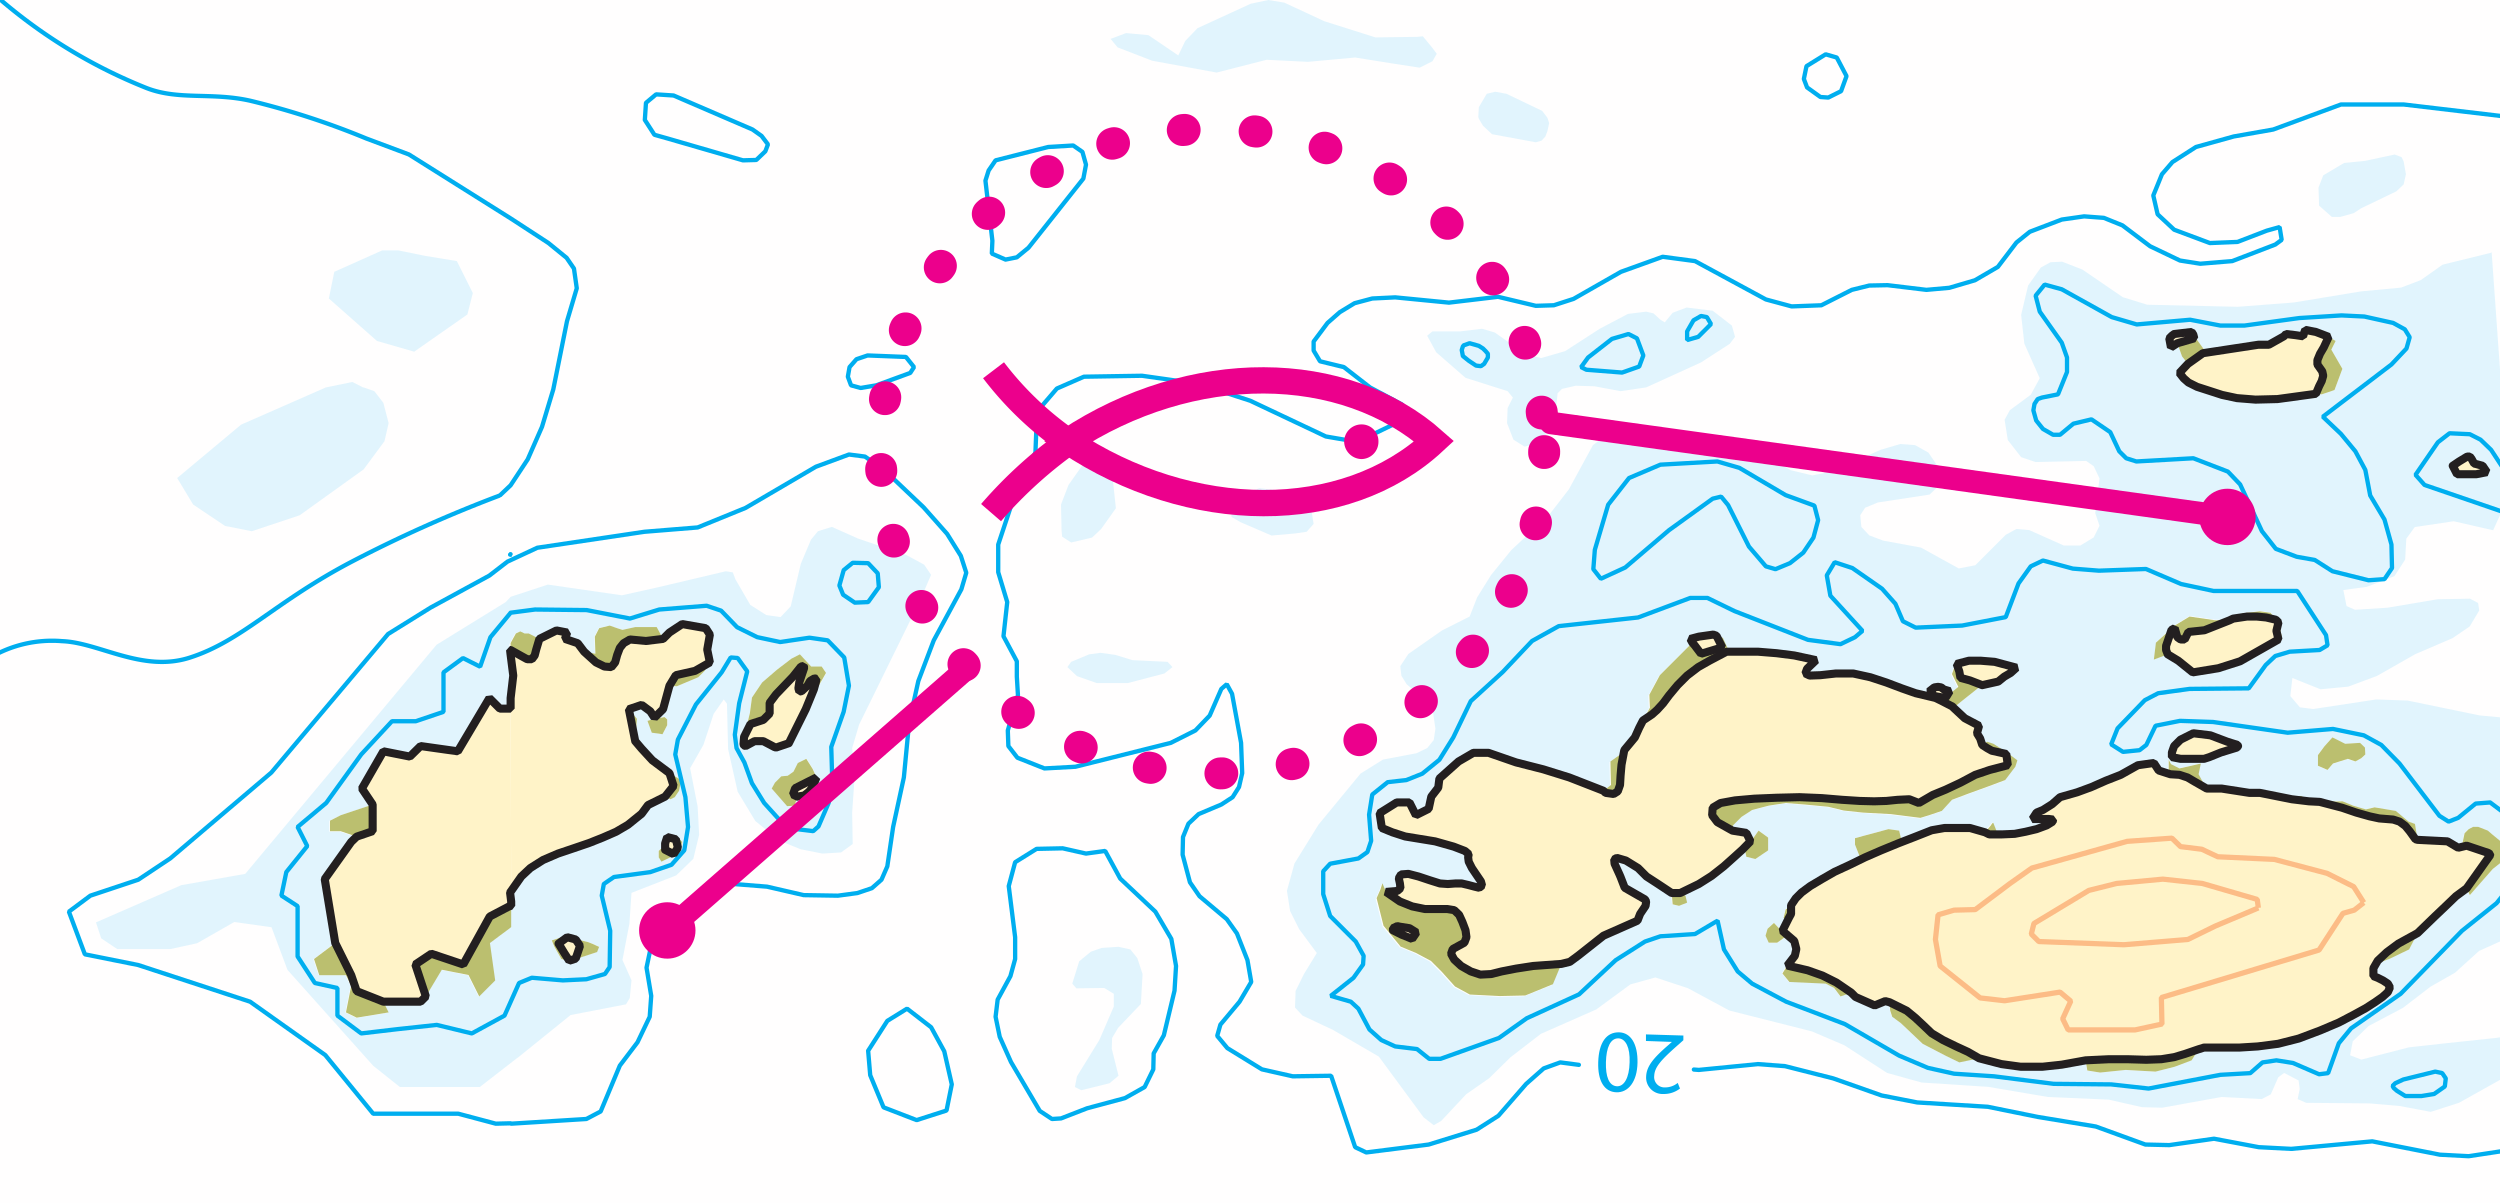 <svg xmlns="http://www.w3.org/2000/svg" xmlns:xlink="http://www.w3.org/1999/xlink" width="133" height="64" viewBox="0 0 133 64">
  <rect x="0" y="0" width="133" height="64" fill="#333333" stroke="none"/>
  <defs>
    <clipPath id="clip-OutOfPositionFull">
      <rect width="133" height="64"/>
    </clipPath>
  </defs>
  <g id="OutOfPositionFull" clip-path="url(#clip-OutOfPositionFull)">
    <rect width="133" height="64" fill="#fffefe"/>
    <g id="Group_4934" data-name="Group 4934" transform="translate(-22.725 -25.33)">
      <path id="Path_133784" data-name="Path 133784" d="M325.97,732.37l-2.01,1.56h-4.25l-1.42-1.13-4.56-5.1-.85-2.27-1.98-.28-1.98,1.13-1.42.31h-2.83l-.85-.57-.28-.85,4.54-1.98,3.4-.6,10.18-12.19,3.68-2.27.26-.28,1.98-.65,3.94.57,1.93-.43,3.6-.85.37.06.14.37.79,1.36.85.54.76.11.54-.57.54-2.27.54-1.28.37-.45.74-.23,1.39.62,2.58.88.94.51.37.54-.6,1.39-3.23,6.58-.37,1.25.14,1.42-.14,2.01.03,1.67-.62.45-.99.06-1.16-.23-1.11-.45-1.3-1.05-.94-1.56-.51-2.27-.06-2.41-.17-.23-.54.77-.54,1.64-.71,1.25.4,2.04.08,1.5-.31,1.28-.91.88-2.38.93-.11,1.64-.37,1.93.48,1.08-.09.94-.2.34-2.95.57-2.81,2.27Zm8.08-15.14-.91-.68-.57-.62-.34-.4.08-1.19-.42-.51.68-.23.45.34.23.34.45-.45.34-1.25.4.03,1.13-.48.34-.34.28-.45-.14-.68.14-.79-.23-.34-1.25-.23-.68.45-.34.34-.34-.62h-1.13l-.68.14-.28-.09-.4-.14-.57.14-.23.45.03.91-.6-.11-.34-.45-.68-.23.11-.34-.57-.11-.91.45-.57-.28h-.23l-.23-.11-.23.11-.28.51-.03.06v.31l.03.26v2.86h-.57l-.57-.57-1.67,2.84-1.98-.28-.57.57-1.42-.28-1.13,1.98.57.85-1.7.57-.57.28v.57h.57l.85.28-.28.28-1.42,1.98.57,3.4-1.13.85.28.85h1.42l.28.57-.28,1.42.57.28,1.7-.28-.28-.57h1.98l.28-.28.85-1.42,1.42.28.57,1.13.85-.85-.28-1.98.57-.43.45-.34.11-.09v-1.93l.54-.77.48-.45.68-.43.79-.34.82-.28.82-.28.74-.28.71-.31.62-.37.74-.6.34-.45.91-.45.28.14.23-.11.23-.34.11-.57-.62-.37m-.74-2.89-.4.11.23.62.57.08.26-.48v-.31l-.14-.11-.51.09m-2.98,12.13-.37-.17-.23-.08-.45-.11-.57-.23-.57.14-.34.11.14.34.37.65.42.11,1.47-.48.11-.28m3.53-5.16-.23-.06-.11.11v.34l.14.23.54-.26.45-.34.11-.45-.34-.34v.2l-.45-.11-.11.34v.34m7.03-2.83.37-.06.26-.2.2-.26.2-.51-.2-.45-.34-.54-.45.23-.23.45-.31.23-.34.03-.34.34-.17.31.82.94.4-.03.14-.48m-.46-2.84.23-.42.77-1.47.34-.71.65-1.13-.23-.34h-.57l-.6-.65-.45.23-.77.59-.79.68-.54.79-.11.82-.31,1.28-.03.4.03.06.09.03.48-.26h.45l.6.31.09.03.68-.23" transform="translate(-275.71 -650.77)" fill="#e1f4fd"/>
      <path id="Path_133785" data-name="Path 133785" d="M430.99,689.51l.68,9.55.14,2.27.45.94.31.57-1.05.48-.45.99-2.1-.48-2.07.31-.45.62-.06,1.11-.57.88-1.47.57-1.25.17.17.85.45.2,1.73-.11,2.66-.45,1.73-.03.43.23.06.4-.51.85-.91.62-1.98.85-2.04,1.16-1.53.57-1.47.14-1.5-.6-.11.96.51.6.71.09,3.35-.51,1.67.06,3.83.79,1.5.14.51-.26.17-1.05.74-1.93.82,1.22.68.06-.57,1.93-.14,3.12-.28,5.61-1.05,2.04-.51.62-.57.43-1.33.6-1.28,1.16-1.3.74-1.47,1.13-1.82.96-.85.82-.14.74.6.23,2.52-.65,1.79-.2,2.92-.31.34-.06.57.23.31.31.14.37-.08.51-.17.34-3.15,1.76-1.5.48-1.65-.31-1.61-.14-3.37-.03-.45-.2.11-.54-.06-.45-.77-.4-.31.23-.4.91-.48.25-2.15-.11-3.15.57-1.08-.03-1.76-.4-3.23-.14-3.18-.54-3.54-.23-1.84-.51-2.27-1.47-1.73-.74-4.39-1.11-2.21-1.19-1.73-.57-1.33.37-1.81,1.33-2.95,1.3-1.62,1.25-1.13,1.11-1.22.85-1.33,1.42-.4.23-.54-.42-2.38-3.23-2.44-1.42-1.62-.76-.4-.43.03-.88.45-.91.68-1.11-.94-1.27-.48-.96-.17-1.08.4-1.45,1.28-2.07,2.24-2.72,1.19-.74,1.79-.34.57-.28.34-.42.09-.6-.14-.96-.31-.48-1.08-.93-.28-.45-.06-.51.43-.65,1.79-1.25,1.47-.74.4-1.02.74-1.19,1.08-1.33,2.01-1.87,1.05-1.36,1.28-2.35.71-.54,1.73.11h3.43l1.47.17,1.19.4,1.98,1.19,1.16.28,1.02-.2,2.61-1.16,1.05-.31.79.06.71.4.65.96.06.65-.65.62-2.75.42-.68.28-.26.4.06.62.42.45.74.28,2.01.37,2.01,1.11.88-.17,1.62-1.62.57-.31.68.06,1.84.82h.88l.71-.43.31-.62-.23-.68.23-1.84-.31-.65-.4-.28-2.69.06-.77-.26-.71-.91-.17-1.08.28-.51,1.11-.82.48-.88-.82-1.84-.17-1.53.37-1.56.68-.96.51-.28.62-.03,1.08.42,2.15,1.47,1.3.4,4.82.11,2.98-.23,3.57-.59,2.13-.2,1.05-.4,1.16-.82,2.64-.65Zm-21.6,43,.08.54.68.11,1.36-.14,1.59.09,1.02-.26.91-.34.37-.6.28-.08h1.9l.96-.06,1.08-.14,1.11-.28,1.13-.42.99-.42.82-.43.62-.34.48-.31.4-.28.28-.25.11-.26-.11-.2-.26-.17-.28-.14-.23-.2v-.03l.31-.57.57-.23,1.02-.48.45-.88.91-.88.6-.57.54-.51.57-.42.17.37,1.22-1.39.57-.45.08-.45-.23-.57-.45-.37-.23-.2-.51-.2h-.28l-.23.11-.23.23-.11.57-.23.2-.57-.34-1.59-.09-.14-.85-.34-.11-.68-.57-1.13-.2-.45.11-.68-.2-.57-.23-1.22.03-.57-.03-.4-.28h-.23l-.26.14-.03.03-1.7-.34h-.57l-1.47-.23h-.79l-.06-.08-.37-.68.11-.57-1.13.26-.45-.23-.11-.23v.57l.08.2-.62-.2-.26-.4-.85.11-.91.51-.79.31-.77.34-.76.28-.91.26-.42.37-.48.31-.34.14-.23.34h.88l.23.03-.03.11-.31.2-.54.2-.6.14-.57.11-.68.03-.26-.06-.08-.26-.08-.2-.03-.08-.03-.03-.06.06-.06.08-.31.37-.79-.23h-1.36l-.68.11-.99.4-.79.31-.91.37-.85.37-.82.4-.79.37-.68.4-.62.37-.45.34-.31.31-.26.37-.28.23-.11.45h.28l-.34.68.62.54.11.42-.09.37-.4.51-.26.43.37.45,1.93.08.45.23.34.45.57-.2.23.23,1.02.45.57-.23.23.06.03.42.11.34.45.34,1.16,1.11,1.25.65.71.34,1.05-.23,1.19.31,1.02.14h1.16l1.02-.11,1.27-.23m-16.13-6.83-.42-.45-.34.31-.11.37.17.37h.45l.45-.31-.2-.28m-11.73,1.72.45-.11.45-.34,1.33-1.05,1.81-.79.14-.37.28-.42.03-.23-.06-.11-1.08-.62-.23-.57-.06-.14-.26-.57-.03-.23.14-.09.48.14.65.4.45.45.57.37.77.51.06.59.34.09.43-.17-.08-.37-.28-.14.99-.48.68-.42.65-.51.57-.51.42-.4.42-.42-.23-.45-.74-.11.03-.28.45-.45.57-.37.88-.23.91-.14,1.02.09,1.25.11.82.2,1.02.11,1.47.09,1.59.2.45-.14.68-.23.54-.59.91-.34,1.02-.37.91-.34.54-.71.11-.34-.57-.42-.71-.45-.34-.11-.25.17-.11-.34-.17-.28.11-.4-.77-.4-.6-.57,1.28-1.02.26-.17.85-.2.31-.26.34-.2.31-.28-1.16-.31-.74-.06h-.62l-.65.17-.06-.03-.2.57.34.68-.62.51.17-.28-.31-.08-.14-.11-.17-.03-.2.03-.28.23.03.17.2.06.11.11-1.05-.26-.74-.26-.82-.31-.85-.28-.91-.2h-.93l-.82.09-.57.03-.23-.11.08-.26.48-.45-1.16-.26-.94-.11-.99-.09h-1.53l-.34-.74-.34-.11-.17-.06-.51-.14-.26.26-.45.11.11.2-1.73,1.73-.57,1.05.03.68-.37.68-.2.4-.2.4-.57.76-.03.06-.08.11-.65.45.03,1.25-.4.31-1.81-.71-1.39-.42-1.45-.37-1.47-.51h-.79l-.79.45-1.02.91-.06.48-.37.48-.14.65-.68.34-.34-.68h-.68l-.91.57.11.79.57.23.68.23,1.59.26.99.28.6.23.2.17-.03.17.03.23.17.34.26.37.23.34.06.23-.14.11-.26-.06-.34-.09-.34-.08h-.34l-.4.03-.43-.03-.54-.17-.6-.2-.54-.14-.4.03-.11.2.06.28.03.26-.17.14-.6.06-.2-.48-.11.34-.2.45.37,1.47.91,1.1.82.34.79.43.57.57.71.79.79.42,1.59.09,1.36-.03,1.47-.6.45-1.08m10.14-6.56-.31.51.06.31.48.11.68-.45v-.68l-.51-.37-.4.57m5.53.17.28.71,2.18-.99-.11-.45-.57-.09-1.79.48v.34m24.64-4.76v.57l.51.23.28-.34.79-.25.4.14.31-.17.23-.2-.03-.37-.26-.26-.79.06-.68-.34-.43.48-.34.45m-4.24-.48-.03-.06-.54-.17-.91-.34-.91-.11-.68.34-.34.34-.11.34v.26l.45.09h1.25l.28-.09.62-.26.85-.26.06-.09m-3.73-4.87.57.34.77.62,1.36-.23,1.16-.37,2.04-1.16.17-.17-.14-.68-.03-.06-.14-.14-.28-.37-.57-.09-.91.11-.51.28-.2.08h-.76l-1.36-.2-.79.48-.99.91-.11.91.74-.28m15.14-10.01.23.45h1.02l.57-.11-.23-.34-.45-.11-.14-.26-.08-.11h-.14l-.42.26-.34.23m-7.3-3.84.31.03.68-.23.42-1.13-.6-1.02.23-.45-.37-.23-.68-.26-.57-.11-.06.17h-.03l-.42.11-.51-.06-.11.11-.79.45h-.57l-2.95.45.14-.08-.65-.91-.08-.14-.06-.06-.79.11-.08.06-.11.09-.14.08v.06l.08.48.34-.23.25.71.31.4-.45.48.23.28.26.23.45.23.62.2.71.23.79.17.99.08,1.16-.03,2.04-.28" transform="translate(-275.71 -650.77)" fill="#e1f4fd"/>
      <path id="Path_133879" data-name="Path 133879" d="M372.66,679.5l-2.13-.34-2.52.23-2.19-.11-2.66.68-3.43-.63-1.84-.71-.37-.45.82-.31,1.19.11,1.59,1.08.37-.77.65-.68,2.83-1.3.94-.2.85.14,2.13.99,2.72.86,2.24-.03.28-.03.51.62.23.31-.23.4-.68.34Z" transform="translate(-275.71 -650.77)" fill="#e1f4fd"/>
      <path id="Path_133882" data-name="Path 133882" d="M380.48,682l.28.37.09.28-.09.42-.11.29-.2.22-.31.09-2.33-.43-.48-.45-.22-.37-.03-.11.03-.51.42-.71.45-.11.6.11Z" transform="translate(-275.71 -650.77)" fill="#e1f4fd"/>
      <path id="Path_133883" data-name="Path 133883" d="M424.25,684.66l1.58-.34.37.14.11.23.12.68-.12.54-.39.37-1.87.9-.4.26-.71.2h-.45l-.68-.6-.03-.96.25-.65,1.11-.66Z" transform="translate(-275.71 -650.77)" fill="#e1f4fd"/>
      <path id="Path_133886" data-name="Path 133886" d="M319.62,689.42l1.42.29,1.7.28.85,1.7-.29,1.14-2.83,1.98-1.98-.57-2.56-2.26.29-1.42,2.55-1.14Z" transform="translate(-275.71 -650.77)" fill="#e1f4fd"/>
      <path id="Path_133887" data-name="Path 133887" d="M386.77,693.11l.23.14.42-.51.74-.28,1.39.17,1.02.79.17.6-.28.37-1.53.99-2.92,1.33-1.36.2-1.39-.26-1-.03-.73.17-.23.23-.08.77-.4,1.24-.57.66-.71.17-.59-.37-.34-.88.03-.8.28-.56-.28-.34-2.24-.71-1.56-1.36-.48-.88.28-.23h1.47l1.17-.14.68.2,1.64,1.16.82.2,1.28-.37,1.84-1.19,1.5-.79.97-.12.39.09Z" transform="translate(-275.71 -650.77)" fill="#e1f4fd"/>
      <path id="Path_133892" data-name="Path 133892" d="M322.2,703.88l-2.55.85-1.42-.28-1.7-1.14-.85-1.41,3.4-2.84,4.51-1.98,1.41-.29.57.29h.03l.57.2.48.62.28,1.08-.22.96-1.11,1.5Z" transform="translate(-283.53 -651.139)" fill="#e1f4fd"/>
      <path id="Path_133893" data-name="Path 133893" d="M364.43,703.88l-.48-.28-.03-.34.34-.68.37-.2.8-.31,1.19.14.96.37.62.65.12.74-.37.42-.62.09-1.25.11Z" transform="translate(-275.71 -650.77)" fill="#e1f4fd"/>
      <path id="Path_133894" data-name="Path 133894" d="M355.42,704.96l-.48-.31-.03-.34-.03-1.37.4-1.04.74-1.05.73-.29.63.29.25.71.17,1.58-.79,1.11-.48.45Z" transform="translate(-275.71 -650.77)" fill="#e1f4fd"/>
      <path id="Path_133898" data-name="Path 133898" d="M357.77,710.94l.91.28,1.87.09.26.28-.43.34-1.95.51h-1.65l-1.05-.37-.51-.48.2-.28.96-.4.6-.08Z" transform="translate(-275.71 -650.77)" fill="#e1f4fd"/>
      <path id="Path_133907" data-name="Path 133907" d="M359.22,727.92l-.09,1.59-1.21,1.27-.32.54-.02.57.36,1.44-.48.4-1.5.37-.34-.17.11-.57,1.19-1.93.77-1.78v-.68l-.51-.31-1.48.02-.22-.25.37-1.19.62-.51.57-.2.9-.06.63.14.37.46Z" transform="translate(-275.71 -650.77)" fill="#e1f4fd"/>
      <path id="Path_135070" data-name="Path 135070" d="M393.23,725.65l.2.28-.45.32h-.45l-.17-.37.11-.37.34-.31Z" transform="translate(-275.71 -650.77)" fill="#bbbf6f"/>
      <path id="Path_135071" data-name="Path 135071" d="M397.12,721.03v-.34l1.78-.48.57.08.11.46-2.18.99Z" transform="translate(-275.71 -650.77)" fill="#bbbf6f"/>
      <path id="Path_135072" data-name="Path 135072" d="M421.75,716.27l.34-.46.43-.48.68.34.79-.05.26.25.02.37-.22.2-.31.17-.4-.14-.79.25-.29.34-.51-.22Z" transform="translate(-275.71 -650.77)" fill="#bbbf6f"/>
      <path id="Path_135073" data-name="Path 135073" d="M333.28,714.34l-.4.11.23.63.57.08.25-.48v-.31l-.14-.12Z" transform="translate(-275.71 -650.77)" fill="#bbbf6f"/>
      <path id="Path_135115" data-name="Path 135115" d="M414.18,693.82l-.08.05.93-.11-.05-.06Z" transform="translate(-275.71 -650.77)" fill="#bbbf6f"/>
      <path id="Path_135116" data-name="Path 135116" d="M420.99,693.82l-.43.11.4.06.05-.17Z" transform="translate(-275.71 -650.77)" fill="#bbbf6f"/>
      <path id="Path_135117" data-name="Path 135117" d="M413.84,694.04v.06l.14-.14Z" transform="translate(-275.71 -650.77)" fill="#bbbf6f"/>
      <path id="Path_135128" data-name="Path 135128" d="M414.83,695.46l-.31-.4-.25-.7.9-.26-.05-.2.65.91-.14.08Z" transform="translate(-275.71 -650.77)" fill="#bbbf6f"/>
      <path id="Path_135130" data-name="Path 135130" d="M421.64,697.05l.17-.4.14-.28.08-.28-.05-.23-.14-.2-.12-.17v-.23l.14-.34.2-.34.26-.56.37.22-.23.46.59,1.02-.42,1.13-.68.23Z" transform="translate(-275.71 -650.77)" fill="#bbbf6f"/>
      <path id="Path_135141" data-name="Path 135141" d="M417.75,708.73l-.51.28.74-.11h.51l.51.06.51.11-.28-.37-.57-.08Z" transform="translate(-275.71 -650.77)" fill="#bbbf6f"/>
      <path id="Path_135142" data-name="Path 135142" d="M388.81,709.98l.77-.12-.51-.14Z" transform="translate(-275.71 -650.77)" fill="#bbbf6f"/>
      <path id="Path_135144" data-name="Path 135144" d="M419.54,709.66l.11.46.17-.17-.14-.68-.03-.06Z" transform="translate(-275.71 -650.77)" fill="#bbbf6f"/>
      <path id="Path_135146" data-name="Path 135146" d="M325.6,710.68v-.37l.28-.51.23-.11.23.11h.22l.57.29-.17.57-.08.31-.15.2h-.25l-.31-.17Z" transform="translate(-275.71 -650.77)" fill="#bbbf6f"/>
      <path id="Path_135148" data-name="Path 135148" d="M329.51,710.77l.6.11-.03-.91.23-.45.56-.14.4.14.28.09.68-.15h1.14l.34.63-.91.11-.85-.08-.34.19-.2.26-.14.37-.11.4-.2.25-.37-.03-.45-.22Z" transform="translate(-275.71 -650.77)" fill="#bbbf6f"/>
      <path id="Path_135150" data-name="Path 135150" d="M413.76,710.91l-.74.28.11-.9,1-.91.79-.48,1.36.2h.77l-1.34.53-.85.09-.2.4h-.22l-.17-.12-.14-.48-.17.09-.2.59-.09.26v.22Z" transform="translate(-275.71 -650.77)" fill="#bbbf6f"/>
      <path id="Path_135151" data-name="Path 135151" d="M334.05,712.58l.34-.56,1.02-.23.79-.45-.28.45-.34.34-1.14.48Z" transform="translate(-275.71 -650.77)" fill="#bbbf6f"/>
      <path id="Path_135152" data-name="Path 135152" d="M401.09,713.07l.19.05.03-.05-.25-.17Z" transform="translate(-275.71 -650.77)" fill="#bbbf6f"/>
      <path id="Path_135155" data-name="Path 135155" d="M402.36,713.75l-.05-.06-.6-.31-.31-.14-.11-.12.62.12.08-.09.63-.51-.34-.68.2-.57.05.03.14.4.06.34.51.14.65.26-.25.17Z" transform="translate(-275.71 -650.77)" fill="#bbbf6f"/>
      <path id="Path_135158" data-name="Path 135158" d="M385.84,714.43l.37-.68-.03-.69.56-1.04,1.73-1.73.12.14.34.45,1.13-.34-.31-.62.34.11.34.74h-.14l-.91.48-.6.34-.59.45-.51.51-.45.54-.32.43-.31.34-.28.25Z" transform="translate(-275.71 -650.77)" fill="#bbbf6f"/>
      <path id="Path_135166" data-name="Path 135166" d="M332.23,715.53l.09-1.19-.43-.51Z" transform="translate(-275.71 -650.77)" fill="#bbbf6f"/>
      <path id="Path_135167" data-name="Path 135167" d="M340.4,715.64l.9-1.81.43-1.05.11-.4.03-.17-.11-.02-.23.14-.14.25-.31.29-.12.02-.05-.17.05-.34.03-.08.23-.68-.03-.09-.14.03-.43.54-.9.94-.34.45v.57l-.34.34-.68.22-.34.68.31-1.27.11-.82.54-.8.79-.68.77-.59.45-.23.6.65h.56l.23.34-.65,1.14-.34.71-.77,1.47Z" transform="translate(-275.71 -650.77)" fill="#bbbf6f"/>
      <path id="Path_135169" data-name="Path 135169" d="M385.44,715.22l-.57.76.54-.65.23-.51Z" transform="translate(-275.71 -650.77)" fill="#bbbf6f"/>
      <path id="Path_135174" data-name="Path 135174" d="M415.83,718.05l-.63-.36-.39-.23-.43-.14-.48-.03-.09-.2v-.57l.12.23.45.23,1.14-.26-.12.57.37.68Z" transform="translate(-275.71 -650.77)" fill="#bbbf6f"/>
      <path id="Path_135175" data-name="Path 135175" d="M384.84,716.04l-.14.74-.05.57-.03.51-.12.34-.22.14-.43-.06-.11-.11.4-.31-.03-1.25.65-.46Z" transform="translate(-275.71 -650.77)" fill="#bbbf6f"/>
      <path id="Path_135176" data-name="Path 135176" d="M340.85,718.48l-.14.48-.4.03-.82-.94.17-.31.34-.34.34-.03.31-.22.23-.46.45-.22.34.54.2.45-1.13.57-.12.34Z" transform="translate(-275.71 -650.77)" fill="#bbbf6f"/>
      <path id="Path_135177" data-name="Path 135177" d="M334.27,717.91l-.45.57.28.14.23-.11.23-.34.11-.57-.62-.37Z" transform="translate(-275.71 -650.77)" fill="#bbbf6f"/>
      <path id="Path_135178" data-name="Path 135178" d="M420.65,718.45l-.26.14-.03.03.91.11-.4-.28Z" transform="translate(-275.71 -650.77)" fill="#bbbf6f"/>
      <path id="Path_135179" data-name="Path 135179" d="M390.6,720.29l-.8-.45-.28-.37.03-.4.42-.25.77-.14,1.02-.09,1.19-.05,1.22-.03,1.19.05,1.08.09.93.06.77.02.65-.02.6-.06.62-.03.51.2.74-.43.68-.28.79-.37.79-.42.77-.26.96-.25-.08-.6-.77-.17-.25-.14-.26-.17.26-.17.34.11.71.46.56.42-.11.34-.54.71-.91.34-1.02.37-.9.34-.54.59-.68.23-.46.14-1.58-.2-1.48-.08-1.02-.11-.82-.2-1.25-.12-1.02-.08-.9.14-.88.23-.57.37-.45.45Z" transform="translate(-275.71 -650.77)" fill="#bbbf6f"/>
      <path id="Path_135180" data-name="Path 135180" d="M404.4,719.93l-.05.08-.31.37.22.11h.68l-.25-.05-.09-.26-.08-.2-.03-.08-.03-.03Z" transform="translate(-275.71 -650.77)" fill="#bbbf6f"/>
      <path id="Path_135181" data-name="Path 135181" d="M317.41,720.61l-.85-.29h-.57v-.56l.57-.29,1.7-.57v1.42Z" transform="translate(-275.71 -650.77)" fill="#bbbf6f"/>
      <path id="Path_135182" data-name="Path 135182" d="M427.05,720.78l-.11-.03-.31-.43-.23-.28-.31-.23-.34-.11-.37-.03-.37-.03-.51-.11-.71-.2-.76-.26-1.19-.31,1.22-.03.56.23.68.2.46-.11,1.13.19.68.57.34.12Z" transform="translate(-275.71 -650.77)" fill="#bbbf6f"/>
      <path id="Path_135183" data-name="Path 135183" d="M391.59,720.86l.4-.57.51.37v.68l-.68.46-.48-.12-.06-.31Z" transform="translate(-275.71 -650.77)" fill="#bbbf6f"/>
      <path id="Path_135184" data-name="Path 135184" d="M333.82,721.31l.45.23.23-.34-.11-.45v-.2l.34.34-.12.45-.45.34-.54.26-.14-.23v-.34l.11-.11Z" transform="translate(-275.71 -650.77)" fill="#bbbf6f"/>
      <path id="Path_135187" data-name="Path 135187" d="M429.66,723.35l1.25-1.75v-.06l-.09-.06-1.16-.39-.45.11.22-.2.12-.57.22-.22.23-.12h.28l.51.2.23.2.45.37.23.57-.08.45-.57.45-1.22,1.39Z" transform="translate(-275.71 -650.77)" fill="#bbbf6f"/>
      <path id="Path_135188" data-name="Path 135188" d="M387.37,723.61l.05.6.34.08.43-.17-.09-.37-.28-.14Z" transform="translate(-275.71 -650.77)" fill="#bbbf6f"/>
      <path id="Path_135190" data-name="Path 135190" d="M393.43,724.49l-.11.45h.28l.12-.22v-.46Z" transform="translate(-275.71 -650.77)" fill="#bbbf6f"/>
      <path id="Path_135192" data-name="Path 135192" d="M330.31,726.47l-.11.28-1.47.48-.43-.11-.37-.65-.14-.34.34-.11.57-.14.57.23.45.11.23.09.37.17Zm-2.16-.17.31.51.26.4.34-.11.11-.31.11-.37-.23-.34-.45-.11-.45.34" transform="translate(-275.71 -650.77)" fill="#bbbf6f"/>
      <path id="Path_135193" data-name="Path 135193" d="M381.5,727.38l-.45,1.08-1.47.6-1.36.03-1.59-.08-.79-.43-.71-.79-.57-.57-.79-.42-.82-.34-.91-1.11-.37-1.47.2-.45.11-.34.2.48.74.51.65.26.68.14h1.19l.37.06.26.26.17.37.17.45.06.37-.11.28-.31.17-.31.17-.09.26.17.31.37.34.51.28.51.17.57-.03.57-.14.76-.14.91-.14,1.5-.11Zm-8.96-1.79.45.23.57.23.23-.34-.37-.23-.51-.09-.14-.03-.23.11v.11" transform="translate(-275.71 -650.77)" fill="#bbbf6f"/>
      <path id="Path_135194" data-name="Path 135194" d="M424.7,727.89v-.28l.23-.4.48-.45.62-.46,1.02-.56-.45.87-1.02.49-.57.22Z" transform="translate(-275.71 -650.77)" fill="#bbbf6f"/>
      <path id="Path_135195" data-name="Path 135195" d="M396.92,728.91l-.57.2-.34-.45-.45-.23-1.93-.09-.37-.45.26-.43,1.08.26.79.28.74.37Z" transform="translate(-275.71 -650.77)" fill="#bbbf6f"/>
      <path id="Path_135196" data-name="Path 135196" d="M321.09,729.11l-.56-1.7.85-.57,1.7.57,1.42-2.55,1.02-.54.11-.03v1.13l-.11.09-.46.34-.56.42.28,1.99-.85.85-.57-1.14-1.42-.28Z" transform="translate(-275.71 -650.77)" fill="#bbbf6f"/>
      <path id="Path_135197" data-name="Path 135197" d="M318.83,729.39l.28.57-1.7.28-.57-.28.28-1.42-.28-.56h-1.42l-.28-.86,1.13-.85.85,1.71.29.85Z" transform="translate(-275.71 -650.77)" fill="#bbbf6f"/>
      <path id="Path_135200" data-name="Path 135200" d="M403.72,732.4l-1.05.22-.7-.34-1.25-.65-1.16-1.1-.46-.34-.11-.34-.03-.43.91.45.45.37.43.4.45.43.6.36.7.34.63.29Z" transform="translate(-275.71 -650.77)" fill="#bbbf6f"/>
      <path id="Path_135201" data-name="Path 135201" d="M409.39,732.51l1.25-.06h.96l1.02.03.8-.03.68-.11.56-.17.74-.25-.37.59-.9.34-1.02.26-1.59-.09-1.36.14-.68-.11Z" transform="translate(-275.71 -650.77)" fill="#bbbf6f"/>
      <path id="Path_136281" data-name="Path 136281" d="M403.72,732.4l-.59-.34-.63-.29-.7-.34-.6-.36-.45-.43-.43-.4-.45-.37-.91-.45-.23-.06-.56.23-1.02-.45-.23-.23-.79-.54-.74-.37-.79-.28-1.08-.25.4-.52.08-.36-.11-.43-.63-.54.34-.68.12-.22v-.46l.25-.37.31-.31.46-.34.62-.37.68-.39.8-.37.82-.4.85-.37.9-.37.8-.31.99-.39.68-.12h1.36l.8.23.22.11h.68l.68-.03.57-.11.59-.14.54-.2.32-.2.02-.11-.22-.03h-.88l.22-.34.34-.14.49-.31.42-.37.91-.26.76-.28.77-.34.79-.31.91-.51.85-.12.26.4.62.2.48.03.43.14.39.23.63.36h.79l1.48.23h.56l1.7.34.91.11.57.03,1.19.31.76.26.71.2.51.11.37.03.37.03.34.11.31.23.23.28.31.43.11.03,1.59.08.57.34.45-.11,1.16.39.09.06v.06l-1.25,1.76-.57.42-.53.51-.6.57-.91.88-1.02.56-.62.46-.48.45-.23.4v.42l.23.09.28.14.26.17.11.2-.11.25-.29.26-.4.28-.48.31-.62.34-.82.43-.99.42-1.14.43-1.1.28-1.08.14-.97.06h-1.89l-.29.09-.73.25-.57.17-.68.11-.8.03-1.02-.03h-.96l-1.25.06-1.27.23-1.02.11h-1.17l-1.02-.14Z" transform="translate(-275.71 -650.77)" fill="#fff3c8"/>
      <path id="Path_136286" data-name="Path 136286" d="M318.83,729.39l-1.42-.56-.29-.85-.85-1.71-.56-3.4,1.41-1.98.29-.28.85-.29V718.9l-.57-.85,1.14-1.98,1.41.28.57-.56,1.98.28,1.68-2.84.56.57h.57l.03,9.7-.06.08.06.48v.23l-.11.03-1.03.54-1.41,2.55-1.7-.57-.85.57.56,1.7-.28.28Z" transform="translate(-275.71 -650.77)" fill="#fff3c8"/>
      <path id="Path_136289" data-name="Path 136289" d="M384.87,715.98l.54-.65.23-.51.2-.39.48-.32.28-.25.31-.34.32-.43.45-.54.51-.51.59-.45.6-.34.91-.48h1.67l.99.08.94.12,1.16.25-.48.46-.09.25.23.11.57-.02.82-.09h.93l.91.2.85.28.82.31.74.26,1.05.25.31.15.6.31.05.06.6.56.76.4-.11.4.17.28.11.34.26.17.25.14.77.17.08.6-.96.25-.77.26-.79.42-.79.37-.68.28-.74.43-.51-.2-.62.03-.6.06-.65.02-.77-.02-.93-.06-1.08-.09-1.19-.05-1.22.03-1.19.05-1.02.09-.77.14-.42.25-.03.4.28.37.8.45.74.12.22.45-.42.43-.43.39-.57.51-.65.51-.68.43-.99.48h-.45l-.77-.51-.57-.37-.45-.45-.65-.4-.48-.14-.14.08.02.23.26.57.06.14.22.57,1.08.62.06.11-.03.23-.29.43-.14.36-1.81.8-1.33,1.05-.46.34-.45.11-1.5.11-.91.14-.77.15-.56.14-.57.03-.51-.17-.51-.29-.37-.34-.17-.31.09-.25.31-.17.31-.17.11-.29-.05-.37-.17-.45-.17-.37-.26-.25-.37-.06h-1.19l-.68-.14-.65-.26-.74-.51.6-.05.17-.15-.03-.25-.06-.28.12-.2.39-.03.54.14.6.2.54.17.42.03.4-.03h.34l.34.08.34.09.25.06.15-.12-.06-.22-.23-.34-.25-.37-.17-.34-.03-.23.03-.17-.2-.17-.6-.23-.99-.28-1.59-.26-.68-.22-.56-.23-.12-.79.91-.57h.68l.34.68.68-.34.14-.65.37-.48.06-.48,1.02-.91.79-.46h.8l1.47.51,1.45.37,1.38.43,1.82.71.11.11.43.06.22-.14.12-.34.03-.51.05-.57.14-.74Z" transform="translate(-275.71 -650.77)" fill="#fff3c8"/>
      <path id="Path_136294" data-name="Path 136294" d="M328.15,726.3l.46-.34.45.12.23.34-.12.36-.11.32-.34.11-.26-.4Z" transform="translate(-275.71 -650.77)" fill="#fff3c8"/>
      <path id="Path_136295" data-name="Path 136295" d="M372.54,725.48v.11l.46.23.56.23.23-.34-.37-.23-.51-.09-.14-.02Z" transform="translate(-275.71 -650.77)" fill="#fff3c8"/>
      <path id="Path_136298" data-name="Path 136298" d="M325.63,723.5l-.03-9.7v-.56l.14-1.2-.14-1.1v-.26l.57.32.31.17h.25l.15-.2.08-.31.17-.57.91-.45.56.11-.11.34.68.23.34.45.63.57.45.22.37.03.2-.25.11-.4.14-.37.2-.25.34-.2.85.08.91-.11.34-.34.68-.45,1.24.22.23.34-.14.8.14.68-.79.45-1.02.23-.34.56-.34,1.25-.46.45-.22-.34-.46-.34-.68.23.34,1.7.34.4.57.62.91.68.22.68-.45.57-.91.45-.34.46-.73.59-.63.37-.71.31-.73.29-.82.28-.83.28-.79.34-.68.43-.48.45Z" transform="translate(-275.71 -650.77)" fill="#fff3c8"/>
      <path id="Path_136302" data-name="Path 136302" d="M333.82,720.97v.34l.45.23.23-.34-.11-.45-.46-.12Z" transform="translate(-275.71 -650.77)" fill="#fff3c8"/>
      <path id="Path_136303" data-name="Path 136303" d="M340.85,718.48l-.23-.11.12-.34,1.13-.57-.2.51-.2.25-.25.2Z" transform="translate(-275.71 -650.77)" fill="#fff3c8"/>
      <path id="Path_136304" data-name="Path 136304" d="M417.5,715.79l-.06.08-.85.26-.62.25-.28.09h-1.25l-.46-.09v-.25l.12-.34.34-.34.68-.34.91.11.9.34.54.17Z" transform="translate(-275.71 -650.77)" fill="#fff3c8"/>
      <path id="Path_136305" data-name="Path 136305" d="M340.4,715.64l-.68.23-.09-.03-.59-.31h-.46l-.48.26-.08-.03-.03-.06.03-.4.34-.68.68-.22.34-.34v-.57l.34-.45.9-.94.43-.54.14-.03.03.09-.23.68-.03.08-.05.34.05.17.12-.02.31-.29.14-.25.23-.14.11.02-.03.17-.11.4-.43,1.05Z" transform="translate(-275.71 -650.77)" fill="#fff3c8"/>
      <path id="Path_136307" data-name="Path 136307" d="M401.34,712.67l-.28.23.25.17-.03.05.63.12.08-.09.17-.28-.31-.09-.14-.11-.17-.03Z" transform="translate(-275.71 -650.77)" fill="#fff3c8"/>
      <path id="Path_136308" data-name="Path 136308" d="M403.89,712.55l-.65-.25-.51-.14-.06-.34-.14-.4.65-.17h.63l.74.06,1.16.31-.31.28-.34.2-.32.26Z" transform="translate(-275.71 -650.77)" fill="#fff3c8"/>
      <path id="Path_136310" data-name="Path 136310" d="M413.76,710.91l-.09-.23v-.22l.09-.26.2-.59.17-.09.14.48.17.12h.22l.2-.4.85-.09,1.34-.53.19-.09.74-.11h.51l.51.05.51.12.14.14-.11.45.11.46-2.04,1.16-1.16.37-1.36.22-.77-.62Z" transform="translate(-275.71 -650.77)" fill="#fff3c8"/>
      <path id="Path_136311" data-name="Path 136311" d="M388.47,710.29l-.11-.2.45-.12.77-.11.17.06.31.62-1.13.34-.34-.45Z" transform="translate(-275.71 -650.77)" fill="#fff3c8"/>
      <path id="Path_136322" data-name="Path 136322" d="M429.69,700.39l-.43.26-.34.23.23.45h1.02l.57-.11-.23-.34-.45-.12-.14-.25-.09-.12Z" transform="translate(-275.71 -650.77)" fill="#fff3c8"/>
      <path id="Path_136324" data-name="Path 136324" d="M414.83,695.46l.8-.57,2.95-.45h.56l.8-.45.11-.12.51.06.4.06.05-.17.06-.17.57.11.68.26-.26.56-.2.34-.14.34v.23l.12.17.14.2.05.23-.08.28-.14.28-.17.4-2.04.28-1.17.03-.99-.08-.79-.17-.71-.23-.62-.2-.46-.23-.25-.22-.23-.29Z" transform="translate(-275.71 -650.77)" fill="#fff3c8"/>
      <path id="Path_136326" data-name="Path 136326" d="M414.1,693.87l-.11.09-.15.14.09.48.34-.22.9-.26-.05-.2-.09-.14Z" transform="translate(-275.71 -650.77)" fill="#fff3c8"/>
      <path id="Path_136874" data-name="Path 136874" d="M424.19,724.12l-.54-.85-1.42-.71-2.8-.74-3.01-.14-.85-.4-1.13-.14-.46-.45-2.38.17-5.07,1.42-1.16.82-1.85,1.39-1.13.03-.85.25-.14,1.31.25,1.41,2.13,1.7,1.3.15,2.95-.46.57.48-.43.94.29.59h3.57l1.42-.31-.03-1.41,8.39-2.53,1.27-1.95.6-.17.51-.4" transform="translate(-275.71 -650.77)" fill="none" stroke="#fcbc86" stroke-linejoin="bevel" stroke-width="0.28"/>
      <path id="Path_136876" data-name="Path 136876" d="M418.58,724.4l-2.3.97-1.45.71-3.4.28-4.53-.17-.4-.4.14-.56,2.92-1.76,1.48-.37,2.46-.23,2.1.23,2.92.85.06.45" transform="translate(-275.71 -650.77)" fill="none" stroke="#fcbc86" stroke-linejoin="bevel" stroke-width="0.28"/>
      <path id="Path_137144" data-name="Path 137144" d="M344.62,732l.11,1.3.71,1.71,1.76.68,1.59-.51.28-1.39-.4-1.76-.7-1.28-1.28-.99-1.05.65L344.62,732" transform="translate(-275.71 -650.77)" fill="none" stroke="#00aeef" stroke-linecap="round" stroke-linejoin="bevel" stroke-width="0.23"/>
      <path id="Path_137159" data-name="Path 137159" d="M351.93,689.91l.6-.12.62-.51,2.92-3.68.14-.74-.19-.68-.49-.34-1.33.08-2.8.71-.37.54-.17.54.37,3.2-.03.68.73.32" transform="translate(-275.71 -650.77)" fill="none" stroke="#00aeef" stroke-linecap="round" stroke-linejoin="bevel" stroke-width="0.23"/>
      <path id="Path_137160" data-name="Path 137160" d="M332.74,682.48l.51.79.71.2,4,1.16.71-.02.48-.46.14-.37-.34-.45-.48-.34-4.2-1.81-.93-.06-.54.45-.06.91" transform="translate(-275.71 -650.77)" fill="none" stroke="#00aeef" stroke-linecap="round" stroke-linejoin="bevel" stroke-width="0.23"/>
      <rect id="Rectangle_14376" data-name="Rectangle 14376" width="0.04" height="0.23" transform="translate(49.763 54.816) rotate(-44.99)" fill="#00aeef"/>
      <path id="Path_137168" data-name="Path 137168" d="M325.68,705.6a.11.11,0,1,0-.1.12.091.091,0,0,0,.07-.03" transform="translate(-275.71 -650.77)" fill="#00aeef"/>
      <path id="Path_137169" data-name="Path 137169" d="M325.49,705.59a.11.11,0,1,0,.1-.12.091.091,0,0,0-.07.03" transform="translate(-275.71 -650.77)" fill="#00aeef"/>
      <path id="Path_137174" data-name="Path 137174" d="M345.36,695.04l-.77-.03-.59.2-.37.42-.09.51.17.46.51.14.83-.14,1.81-.66.2-.31-.43-.54-1.27-.05" transform="translate(-275.71 -650.77)" fill="none" stroke="#00aeef" stroke-linecap="round" stroke-linejoin="bevel" stroke-width="0.23"/>
      <path id="Path_137176" data-name="Path 137176" d="M360.75,726.05l-.85-1.45-1.87-1.76-.8-1.47-1.02.14-1.24-.28-1.39.03-1.14.71-.34,1.27.34,2.72v1.16l-.25.91-.68,1.25-.11.91.22,1.07.6,1.34,1.53,2.6.65.43.48-.03,1.39-.54,2.01-.54,1.05-.59.46-.94.02-.85.54-.96.57-2.38.08-1.31-.25-1.44" transform="translate(-275.71 -650.77)" fill="none" stroke="#00aeef" stroke-linecap="round" stroke-linejoin="bevel" stroke-width="0.23"/>
      <path id="Path_137181" data-name="Path 137181" d="M394.57,680.75l.71.51.42.03.68-.34.29-.8-.52-.99-.59-.17-1.02.63-.14.68.17.45" transform="translate(-275.71 -650.77)" fill="none" stroke="#00aeef" stroke-linecap="round" stroke-linejoin="bevel" stroke-width="0.23"/>
      <path id="Path_137199" data-name="Path 137199" d="M431.56,682.28l-5.24-.62h-3.35l-3.6,1.33-2.1.37-2.01.56-1.25.8-.56.65-.46,1.13.23,1,.88.82,1.9.71,1.47-.06,1.56-.6.68-.19.11.68-.34.25-2.29.88-1.7.14-1.08-.17-1.59-.76-1.47-1.11-.99-.4-1.05-.08-1.19.17-1.7.65-.71.57-.99,1.3-1.22.71-1.36.4-1.22.11-2.07-.25-.97.02-.93.23-1.62.82-1.58.06-1.37-.37-3.77-2.04-1.72-.23-2.22.8L382.15,692l-1.05.34-.96.03-2.01-.48-2.61.31-2.86-.28-1.22.06-.94.25-.79.48-.65.57-.74.99v.48l.34.57,1.27.31,1.39,1.08,1.7.91.23.45-.42.48-1.65.8-1.05.17-1.16-.2-4.02-1.9-2.81-.91-2.95-.42-3.09.05-1.44.63-.85.99-.23.9-.06,1.51-1.22,2.61-.76,2.29v1.47l.48,1.59-.2,1.82.71,1.33v.82l.06.99-.54,1.87.03.83.48.62,1.44.57,1.65-.09,5.07-1.27,1.31-.66.76-.79.62-1.42.29-.25.28.51.48,2.61.06,1.61-.17.74-.34.54-.6.39-1.21.51-.54.51-.29.71-.02.94.39,1.47.51.74L363.7,725l.54.76.56,1.42.2,1.16-.62,1.05-1.02,1.22-.17.6.54.65,1.84,1.13,1.64.37,2.04-.03,1.28,3.8.59.28,3.32-.42,2.55-.79,1.16-.74,1.48-1.7.93-.82.88-.32.99.13" transform="translate(-275.71 -650.77)" fill="none" stroke="#00aeef" stroke-linecap="round" stroke-linejoin="bevel" stroke-width="0.23"/>
      <path id="Path_137200" data-name="Path 137200" d="M388.55,733l.26.02,3.15-.31,1.44.11,2.56.65,2.58.91,1.89.37,3.75.23,2.66.54,3.09.51,2.64.96,1.27.03,2.38-.34,2.38.45,1.73.09,4.31-.4,3.6.71,1.53.08,2.24-.34,2.01.06" transform="translate(-275.71 -650.77)" fill="none" stroke="#00aeef" stroke-linecap="round" stroke-linejoin="bevel" stroke-width="0.23"/>
      <path id="Path_137258" data-name="Path 137258" d="M343.91,708.16l.71-.03.57-.79-.06-.74-.51-.54-.82-.02-.48.39-.23.82.2.49.62.42" transform="translate(-275.71 -650.77)" fill="none" stroke="#00aeef" stroke-linecap="round" stroke-linejoin="bevel" stroke-width="0.23"/>
      <path id="Path_137357" data-name="Path 137357" d="M426.29,733.53l-.43.2-.14.14.06.11.17.15.45.28h.85l.68-.11.57-.4.05-.43-.19-.28-.37-.08-1.7.42" transform="translate(-275.71 -650.77)" fill="none" stroke="#00aeef" stroke-linecap="round" stroke-linejoin="bevel" stroke-width="0.23"/>
      <path id="Path_137358" data-name="Path 137358" d="M423,692.88l-2.24.14-2.92.4h-1.28l-1.61-.31-2.84.25-1.33-.39-2.66-1.48-.91-.25-.48.59.22.85,1.17,1.65.28.79v.77l-.48,1.19-.85.17-.23.08-.17.26-.06.34.15.54.36.45.54.31h.37l.71-.59.96-.23,1,.68.48,1.02.37.37.54.17,3.03-.17,1.84.71.65.68,1.16,2.49.74.94,1.11.42.96.17.94.6,1.92.48.85-.06.4-.59-.03-1.25-.37-1.33-.76-1.28-.26-1.36-.53-.99-.77-.93-.96-.91,3.65-2.78.8-.85.17-.6-.26-.42-.62-.34-1.53-.34-1.22-.06" transform="translate(-275.71 -650.77)" fill="none" stroke="#00aeef" stroke-linecap="round" stroke-linejoin="bevel" stroke-width="0.23"/>
      <path id="Path_137359" data-name="Path 137359" d="M376.31,694.47l-.05.06-.06.19.06.32.31.25.39.26.26.03.17-.12.2-.34v-.2l-.12-.14-.14-.14-.22-.14-.49-.14-.31.11" transform="translate(-275.71 -650.77)" fill="none" stroke="#00aeef" stroke-linecap="round" stroke-linejoin="bevel" stroke-width="0.23"/>
      <path id="Path_137397" data-name="Path 137397" d="M325.6,708.7l-1.075,1.3-.547,1.568-.911-.458-1.038.76v2.1l-1.477.5h-1.264l-1.635,1.765-1.862,2.58-1.524,1.28.514,1.017-1.114,1.383-.261,1.25.861.561v2.678l.919,1.412,1.2.266v1.469l1.266.947,1.956-.23,2.063-.223,1.865.453,1.739-.947.774-1.735.68-.28,1.65.14,1.25-.06.99-.28.25-.37.03-1.93-.45-1.87.11-.62.54-.37,1.93-.26,1.13-.39.68-.77.2-1.24-.14-1.59-.54-2.27.14-.79.96-1.87,1.37-1.71.48-.79.37.03.51.71-.43,1.7-.23,1.67.09.71.42.77.4,1.1.65,1.05.85.94.85.45.91.11.28-.25.54-1.25.2-.96-.06-2.02.66-1.87.28-1.39-.25-1.5-.88-.91-.97-.14-1.56.23-1.22-.26-1.07-.53-.85-.88-.77-.26-2.52.2-1.56.48-2.3-.45-2.75-.03-1.3.17" transform="translate(-275.71 -650.77)" fill="none" stroke="#00aeef" stroke-linecap="round" stroke-linejoin="bevel" stroke-width="0.23"/>
      <path id="Path_137401" data-name="Path 137401" d="M382.92,695.12l-.37.51.28.14,1.9.15.91-.32.22-.59-.34-.91-.45-.23-.88.26-1.27.99" transform="translate(-275.71 -650.77)" fill="none" stroke="#00aeef" stroke-linecap="round" stroke-linejoin="bevel" stroke-width="0.23"/>
      <path id="Path_137407" data-name="Path 137407" d="M388.78,694.02l.68-.68-.22-.37-.31-.06-.4.23-.34.59v.46l.59-.17" transform="translate(-275.71 -650.77)" fill="none" stroke="#00aeef" stroke-linecap="round" stroke-linejoin="bevel" stroke-width="0.23"/>
      <path id="Path_137414" data-name="Path 137414" d="M386.77,700.82l-1.67.71-1.11,1.42-.71,2.4-.08,1.03.4.51,1.3-.6,2.32-1.98,2.33-1.68.45-.11.37.45,1.11,2.21.9,1.05.51.15.77-.32.71-.56.54-.8.25-.93-.2-.77-1.53-.56-2.46-1.45-1.17-.34-3.03.17" transform="translate(-275.71 -650.77)" fill="none" stroke="#00aeef" stroke-linecap="round" stroke-linejoin="bevel" stroke-width="0.23"/>
      <path id="Path_137433" data-name="Path 137433" d="M431.81,701.33l-.85-1.3-.56-.54-.57-.29-1.08-.05-.62.48-1.19,1.73.48.54,4.11,1.41" transform="translate(-275.71 -650.77)" fill="none" stroke="#00aeef" stroke-linecap="round" stroke-linejoin="bevel" stroke-width="0.23"/>
      <path id="Path_137438" data-name="Path 137438" d="M430.91,718.79l-.77.06-.93.76-.51.2-.49-.31-2.12-2.78-.97-.99-.93-.51-1.64-.34-2.41.2-3.97-.57-1.76-.06-1.3.26-.49,1.02-.36.28-.88.09-.63-.4.34-.85,1.45-1.5.71-.37,1.67-.23,3.15-.03.9-1.24.51-.48.77-.23,1.59-.09.42-.25-.08-.54-1.53-2.35H416.2l-1.73-.37-1.87-.8-2.5.09-1.39-.11-1.59-.43-.65.31-.65.91-.68,1.79-2.32.45-2.47.11-.68-.34-.4-.93-.71-.8-1.58-1.1-.94-.31-.42.7.19,1.08,1.71,1.87-.4.34-.77.37-1.73-.23-3.91-1.53-1.44-.7h-.91l-2.78,1.04-4.22.46-1.42.79-1.56,1.65-1.7,1.55-.93,1.93-.74,1.19-.91.74-.85.34-.99.11-.82.66-.17,1.07.11,1.39-.2.6-.48.34-1.5.28-.37.4v1.22l.37,1.16,1.36,1.36.42.76-.03.46-.51.71-1.21.96,1.07.31.4.37.59,1.11.63.56.74.34,1.16.14.65.52h.6l3.11-1.11,1.48-1.05,2.78-1.27,1.95-1.82,1.56-.99.82-.28,1.84-.12,1.2-.71.34,1.53.73,1.17.77.65,1.81.96,3.12,1.19,2.89,1.68,1.53.65,1.39.31,2.13.14,3.17.4,3.06.03,1.99.22,3.82-.73,1.59-.09.65-.57.74-.11.88.14,1.39.6.48-.06.57-1.59.65-.79,2.64-1.84,3.26-3.35,1.84-1.47.76-.94.43-1.27-.17-1.31-.68-1.33-.68-.51" transform="translate(-275.71 -650.77)" fill="none" stroke="#00aeef" stroke-linecap="round" stroke-linejoin="bevel" stroke-width="0.23"/>
      <path id="Path_137439" data-name="Path 137439" d="M434.08,712.27l-.08.51.2,1.48" transform="translate(-275.71 -650.77)" fill="none" stroke="#00aeef" stroke-linecap="round" stroke-linejoin="bevel" stroke-width="0.23"/>
      <path id="Path_137635" data-name="Path 137635" d="M325.6,735.86l-.79.02-1.99-.53h-4.53l-2.55-3.12-4-2.84-5.95-1.95-2.84-.57-.85-2.27,1.14-.85,2.55-.85,1.7-1.13,5.38-4.57,6.21-7.37,2.27-1.41,3.12-1.7.96-.74,1.59-.74,5.7-.85,2.83-.23,2.55-1.04,3.74-2.19,1.76-.65.85.11.99.68,2.13,2.02,1.25,1.41.73,1.17.29.9-.26.88-1.47,2.72-.82,2.16-.49,2.21-.28,2.92-.57,2.63-.31,2.1-.31.71-.51.45-.77.26-1.04.14-1.82-.03-1.95-.45-1.76-.14-1.73.62-1.48,1.22-.73.48-.46.94-.25,1.19.25,1.5-.08,1.11-.65,1.36-.94,1.24-1.02,2.44-.76.4-4,.25" transform="translate(-275.71 -650.77)" fill="none" stroke="#00aeef" stroke-linecap="round" stroke-linejoin="bevel" stroke-width="0.23"/>
      <path id="Path_137640" data-name="Path 137640" d="M297.908,675.6a27.7,27.7,0,0,0,8.319,5.182c1.7.669,3.474.212,5.532.68a41.725,41.725,0,0,1,6.16,2.005l2.27.85,5.41,3.4,2.01,1.31.97.79.39.57.15,1.05-.52,1.75-.73,3.63-.6,1.99-.76,1.73-.91,1.38-.57.54a72,72,0,0,0-7.853,3.509c-4.128,2.158-5.854,4.231-8.661,5.125-2.509.8-4.816-.812-6.778-.881a6.477,6.477,0,0,0-3.831.881" transform="translate(-275.71 -650.77)" fill="none" stroke="#00aeef" stroke-linecap="round" stroke-linejoin="bevel" stroke-width="0.23"/>
      <path id="Path_137834" data-name="Path 137834" d="M387.99,731.18v.26l-.35.31c-.81.72-1.18,1.11-1.2,1.58a.551.551,0,0,0,.59.62,1.045,1.045,0,0,0,.66-.24l.12.3a1.388,1.388,0,0,1-.88.29.874.874,0,0,1-.92-.93c.02-.57.44-1.02,1.12-1.62l.25-.22h0l-1.38-.05v-.35l1.98.06Z" transform="translate(-275.71 -650.77)" fill="#00aeef"/>
      <path id="Path_137835" data-name="Path 137835" d="M383.46,732.61c.03-1.05.44-1.61,1.12-1.59.6.02.99.6.97,1.62s-.5,1.59-1.12,1.57c-.65-.02-1-.61-.97-1.59Zm1.67.01c.03-.8-.21-1.26-.59-1.28-.43-.01-.65.48-.67,1.27-.02.76.16,1.26.59,1.28C384.83,733.9,385.11,733.46,385.13,732.62Z" transform="translate(-275.71 -650.77)" fill="#00aeef"/>
      <path id="Path_139031" data-name="Path 139031" d="M340.85,718.48l-.23-.11.12-.34,1.13-.57-.2.51-.2.25-.25.2-.37.06" transform="translate(-275.71 -650.77)" fill="none" stroke="#231f20" stroke-linecap="round" stroke-linejoin="bevel" stroke-width="0.43"/>
      <path id="Path_139033" data-name="Path 139033" d="M403.89,712.55l-.65-.25-.51-.14-.06-.34-.14-.4.65-.17h.63l.74.06,1.16.31-.31.28-.34.2-.32.26-.85.19" transform="translate(-275.71 -650.77)" fill="none" stroke="#231f20" stroke-linecap="round" stroke-linejoin="bevel" stroke-width="0.43"/>
      <path id="Path_139300" data-name="Path 139300" d="M333.82,721.31v-.34l.11-.34.46.12.11.45-.23.34-.45-.23" transform="translate(-275.71 -650.77)" fill="none" stroke="#231f20" stroke-linecap="round" stroke-linejoin="bevel" stroke-width="0.43"/>
      <path id="Path_139303" data-name="Path 139303" d="M332.23,715.53l.34.4.57.62.91.68.22.68-.45.57-.91.45-.34.46-.73.59-.63.37-.71.31-.73.29-.82.28-.83.28-.79.34-.68.43-.48.45-.54.77-.06.08.06.48v.23l-.11.03-1.03.54-1.41,2.55-1.7-.57-.85.57.56,1.7-.28.28h-1.98l-1.42-.56-.29-.85-.85-1.71-.56-3.4,1.41-1.98.29-.28.85-.29V718.9l-.57-.85,1.14-1.98,1.41.28.57-.56,1.98.28,1.68-2.83.56.56h.57v-.56l.14-1.2-.14-1.1-.03-.26h.03l.57.32.31.17h.25l.15-.2.08-.31.17-.57.91-.45.57.11-.12.34.68.23.34.45.63.57.45.22.37.03.2-.25.11-.4.14-.37.2-.25.34-.2.85.08.91-.11.34-.34.68-.45,1.25.22.22.34-.14.8.14.68-.79.45-1.02.23-.34.56-.34,1.25-.46.45-.22-.34-.46-.34-.68.23.34,1.7" transform="translate(-275.71 -650.77)" fill="none" stroke="#231f20" stroke-linecap="round" stroke-linejoin="bevel" stroke-width="0.43"/>
      <path id="Path_139304" data-name="Path 139304" d="M414.1,693.87l-.12.09-.14.14.09.48.34-.22.9-.26-.05-.2-.09-.14-.93.11" transform="translate(-275.71 -650.77)" fill="none" stroke="#231f20" stroke-linecap="round" stroke-linejoin="bevel" stroke-width="0.43"/>
      <path id="Path_139312" data-name="Path 139312" d="M414.83,695.46l-.45.48.23.29.25.22.46.23.62.2.71.23.79.17.99.08,1.17-.03,2.04-.28.17-.4.14-.28.08-.28-.05-.23-.14-.2-.12-.17v-.23l.14-.34.2-.34.26-.56-.68-.26-.57-.11-.06.17-.05.17-.4-.06-.51-.06-.11.12-.8.45h-.56l-2.95.45-.8.57" transform="translate(-275.71 -650.77)" fill="none" stroke="#231f20" stroke-linecap="round" stroke-linejoin="bevel" stroke-width="0.43"/>
      <path id="Path_139313" data-name="Path 139313" d="M413.76,710.91l-.09-.23v-.22l.09-.26.2-.59.17-.09.14.48.17.12h.22l.2-.4.85-.09,1.34-.53.19-.09.74-.11h.51l.51.05.51.12.14.14-.11.45.11.46-2.04,1.16-1.16.37-1.36.22-.77-.62-.56-.34" transform="translate(-275.71 -650.77)" fill="none" stroke="#231f20" stroke-linecap="round" stroke-linejoin="bevel" stroke-width="0.43"/>
      <path id="Path_139316" data-name="Path 139316" d="M388.47,710.29l-.11-.2.45-.12.77-.11.17.06.31.62-1.13.34-.34-.45-.12-.14" transform="translate(-275.71 -650.77)" fill="none" stroke="#231f20" stroke-linecap="round" stroke-linejoin="bevel" stroke-width="0.43"/>
      <path id="Path_139319" data-name="Path 139319" d="M384.87,715.98l.54-.65.23-.51.2-.39.48-.32.28-.25.31-.34.32-.43.45-.54.51-.51.59-.45.6-.34.91-.48h1.67l.99.08.94.12,1.16.25-.48.46-.09.25.23.11.57-.02.82-.09h.93l.91.2.85.28.82.31.74.26,1.05.25.31.15.6.31.05.06.6.56.76.4-.11.4.17.28.11.34.26.17.25.14.77.17.08.6-.96.25-.77.26-.79.42-.79.37-.68.28-.74.43-.51-.2-.62.03-.6.06-.65.02-.77-.02-.93-.06-1.08-.09-1.19-.05-1.22.03-1.19.05-1.02.09-.77.14-.42.25-.03.4.28.37.8.45.74.12.22.45-.42.43-.43.39-.57.51-.65.51-.68.43-.99.48h-.45l-.77-.51-.57-.37-.45-.45-.65-.4-.48-.14-.14.08.02.23.26.57.06.14.22.57,1.08.62.06.11-.03.23-.29.43-.14.36-1.81.8-1.33,1.05-.46.34-.45.11-1.5.11-.91.14-.77.15-.56.14-.57.03-.51-.17-.51-.29-.37-.34-.17-.31.09-.25.31-.17.31-.17.11-.29-.05-.37-.17-.45-.17-.37-.26-.25-.37-.06h-1.19l-.68-.14-.65-.26-.74-.51.6-.05.17-.15-.03-.25-.06-.28.12-.2.39-.03.54.14.6.2.54.17.42.03.4-.03h.34l.34.08.34.09.25.06.15-.12-.06-.22-.23-.34-.25-.37-.17-.34-.03-.23.03-.17-.2-.17-.6-.23-.99-.28-1.59-.26-.68-.22-.56-.23-.12-.79.91-.57h.68l.34.68.68-.34.14-.65.37-.48.06-.48,1.02-.91.79-.46h.8l1.47.51,1.45.37,1.38.43,1.82.71.11.11.43.06.22-.14.12-.34.03-.51.05-.57.14-.74.03-.06" transform="translate(-275.71 -650.77)" fill="none" stroke="#231f20" stroke-linecap="round" stroke-linejoin="bevel" stroke-width="0.43"/>
      <path id="Path_139320" data-name="Path 139320" d="M403.72,732.4l1.19.31,1.02.14h1.17l1.02-.11,1.27-.23,1.25-.06h.96l1.02.03.8-.03.68-.11.57-.17.73-.25.29-.09h1.89l.97-.06,1.08-.14,1.1-.28,1.14-.43.99-.42.82-.43.62-.34.48-.31.4-.28.29-.26.11-.25-.11-.2-.26-.17-.28-.14-.23-.09v-.42l.23-.4.48-.45.62-.46,1.02-.56.91-.88.6-.57.53-.51.57-.42,1.25-1.76v-.06l-.09-.06-1.16-.39-.45.11-.57-.34-1.59-.08-.11-.03-.31-.43-.23-.28-.31-.23-.34-.11-.37-.03-.37-.03-.51-.11-.71-.2-.76-.26-1.19-.31-.57-.03-.91-.11-1.7-.34h-.56l-1.48-.23h-.79l-.63-.36-.39-.23-.43-.14-.48-.03-.62-.2-.26-.4-.85.12-.91.51-.79.31-.77.34-.76.28-.91.26-.42.37-.49.31-.34.14-.22.34h.88l.22.03-.02.11-.32.2-.54.2-.59.14-.57.11-.68.03h-.68l-.22-.11-.8-.23h-1.36l-.68.12-.99.39-.8.31-.9.37-.85.37-.82.4-.8.37-.68.39-.62.37-.46.34-.31.31-.25.37v.46l-.12.22-.34.68.63.54.11.43-.08.36-.4.52,1.08.25.79.28.74.37.79.54.23.23,1.02.45.56-.23.23.06.91.45.45.37.43.4.45.43.6.36.7.34.63.29.59.34" transform="translate(-275.71 -650.77)" fill="none" stroke="#231f20" stroke-linecap="round" stroke-linejoin="bevel" stroke-width="0.43"/>
      <path id="Path_139425" data-name="Path 139425" d="M401.29,713.12l.02-.06-.25-.17.28-.22.2-.03.17.03.14.11.31.09-.17.28-.08.08-.62-.11" transform="translate(-275.71 -650.77)" fill="none" stroke="#231f20" stroke-linecap="round" stroke-linejoin="bevel" stroke-width="0.43"/>
      <path id="Path_139664" data-name="Path 139664" d="M428.92,700.88l.34-.23.43-.26h.14l.09.12.14.25.45.12.23.34-.57.11h-1.02l-.23-.45" transform="translate(-275.71 -650.77)" fill="none" stroke="#231f20" stroke-linecap="round" stroke-linejoin="bevel" stroke-width="0.43"/>
      <path id="Path_139666" data-name="Path 139666" d="M417.5,715.79l-.03-.06-.54-.17-.9-.34-.91-.11-.68.34-.34.34-.12.34v.25l.46.09h1.25l.28-.09.62-.25.85-.26.06-.08" transform="translate(-275.71 -650.77)" fill="none" stroke="#231f20" stroke-linecap="round" stroke-linejoin="bevel" stroke-width="0.43"/>
      <path id="Path_139667" data-name="Path 139667" d="M372.54,725.59l.45.23.57.23.23-.34-.37-.23-.51-.08-.14-.03-.23.11v.11" transform="translate(-275.71 -650.77)" fill="none" stroke="#231f20" stroke-linecap="round" stroke-linejoin="bevel" stroke-width="0.43"/>
      <path id="Path_139710" data-name="Path 139710" d="M328.15,726.3l.31.51.26.4.34-.11.11-.32.12-.36-.23-.34-.45-.12-.46.34" transform="translate(-275.71 -650.77)" fill="none" stroke="#231f20" stroke-linecap="round" stroke-linejoin="bevel" stroke-width="0.43"/>
      <path id="Path_139731" data-name="Path 139731" d="M340.4,715.64l.9-1.81.43-1.05.11-.4.03-.17-.11-.02-.23.14-.14.25-.31.29-.12.02-.05-.17.05-.34.03-.08.23-.68-.03-.09-.14.03-.43.54-.9.94-.34.45v.57l-.34.34-.68.22-.34.68-.03.4.03.06.08.03.48-.26h.46l.59.31.09.03.68-.23" transform="translate(-275.71 -650.77)" fill="none" stroke="#231f20" stroke-linecap="round" stroke-linejoin="bevel" stroke-width="0.43"/>
    </g>
    <g id="Group_4814" data-name="Group 4814" transform="translate(32 -12.033)">
      <path id="Path_140096" data-name="Path 140096" d="M6941.372,1197.836a17.541,17.541,0,0,1-4.092-3.876" transform="translate(-6916.424 -1162.23)" fill="none" stroke="#ec008c" stroke-miterlimit="3.86" stroke-width="1.4"/>
      <path id="Path_140097" data-name="Path 140097" d="M6937.209,1199.682a23.4,23.4,0,0,1,4.351-3.917" transform="translate(-6916.485 -1160.378)" fill="none" stroke="#ec008c" stroke-miterlimit="3.86" stroke-width="1.4"/>
      <path id="Path_140099" data-name="Path 140099" d="M6947.879,1196.422a.922.922,0,0,1,.929-.922.893.893,0,0,1,.895.922.915.915,0,0,1-.895.922.945.945,0,0,1-.929-.922" transform="translate(-6908.37 -1160.888)" fill="#ec008c" fill-rule="evenodd"/>
      <path id="Path_140100" data-name="Path 140100" d="M6939.409,1197.457c6.6-4.358,14.674-4.275,19.481,0C6954.137,1201.878,6945.922,1201.815,6939.409,1197.457Z" transform="translate(-6914.593 -1161.951)" fill="none" stroke="#ec008c" stroke-miterlimit="3.86" stroke-width="1.4"/>
      <g id="Ellipse_185" data-name="Ellipse 185" transform="translate(14 18.033)" fill="none" stroke="#ec008c" stroke-linecap="round" stroke-width="1.7" stroke-dasharray="0.1 3.73">
        <ellipse cx="18.5" cy="18" rx="18.5" ry="18" stroke="none"/>
        <ellipse cx="18.5" cy="18" rx="17.65" ry="17.15" fill="none"/>
      </g>
    </g>
    <line id="Line_17482" data-name="Line 17482" y1="14" x2="16" transform="translate(35.5 35.5)" fill="none" stroke="#ec008c" stroke-linecap="round" stroke-width="1.2"/>
    <circle id="Ellipse_209" data-name="Ellipse 209" cx="1.5" cy="1.5" r="1.5" transform="translate(34 48)" fill="#ec008c"/>
    <line id="Line_17484" data-name="Line 17484" x1="36" y1="5" transform="translate(82.5 22.5)" fill="none" stroke="#ec008c" stroke-linecap="round" stroke-width="1.2"/>
    <circle id="Ellipse_278" data-name="Ellipse 278" cx="1.5" cy="1.5" r="1.5" transform="translate(117 26)" fill="#ec008c"/>
  </g>
</svg>
